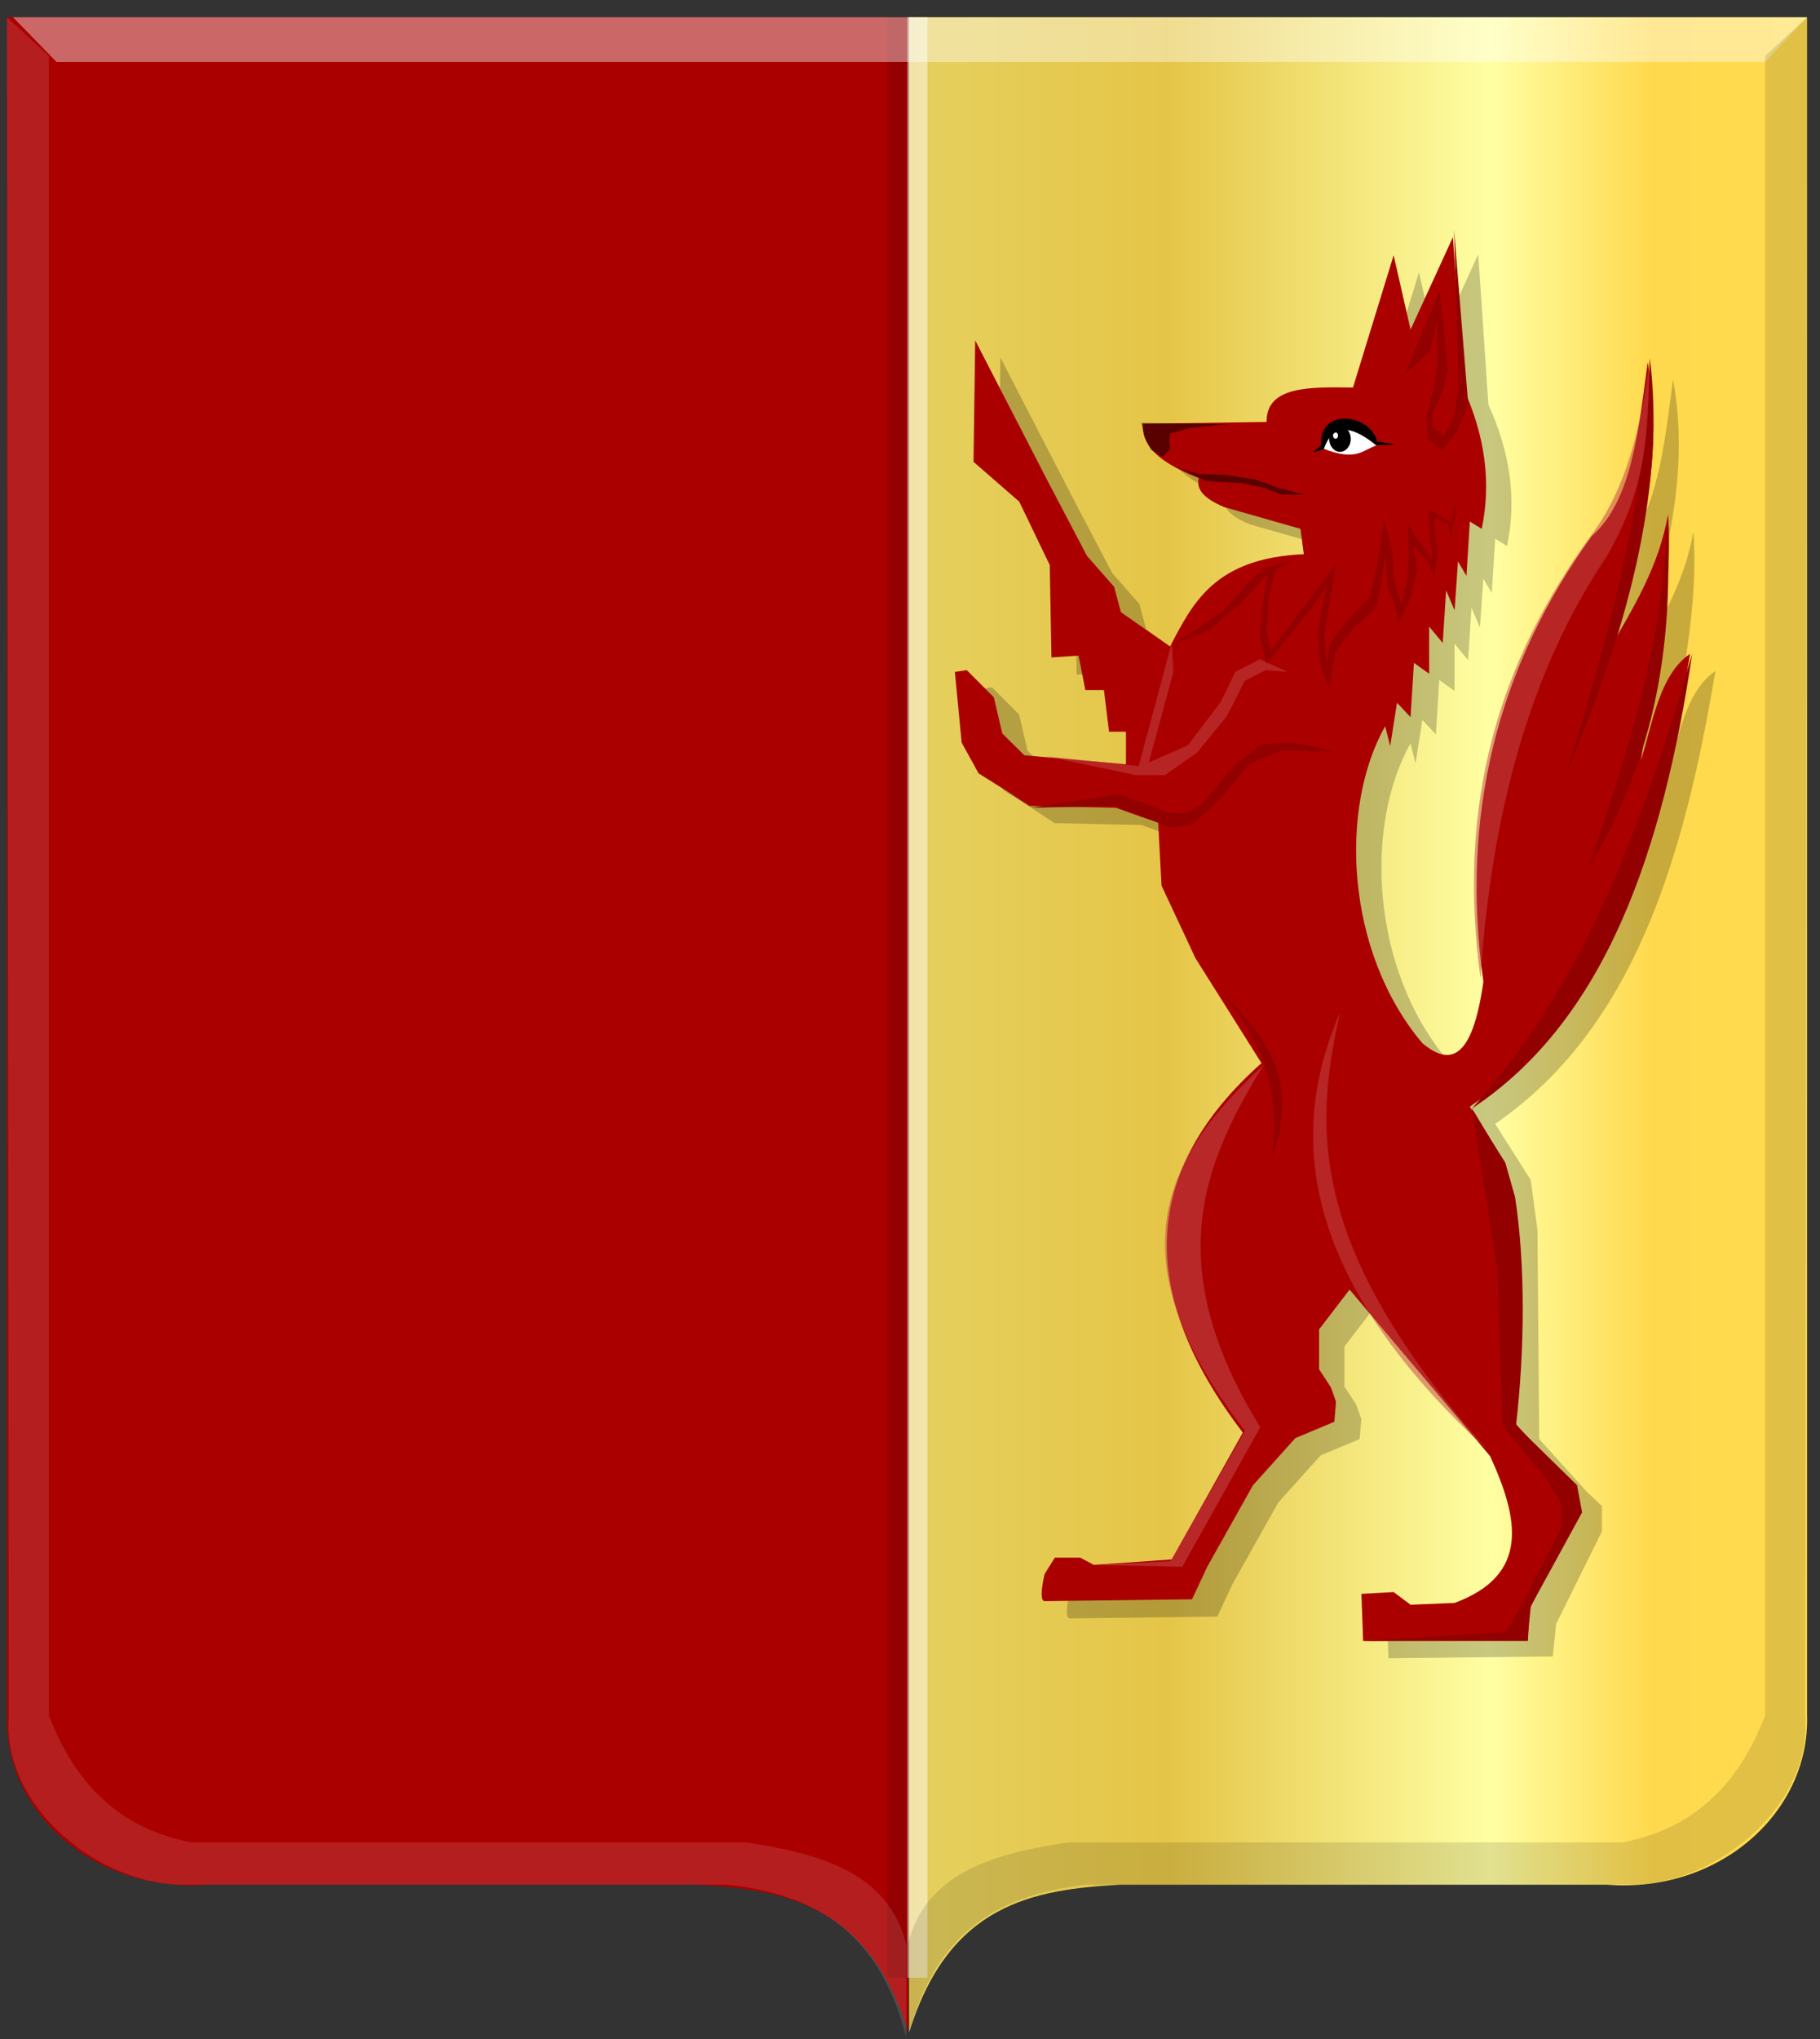 <?xml version="1.0" encoding="UTF-8" standalone="no"?>
<!-- Created with Inkscape (http://www.inkscape.org/) -->

<svg
   xmlns:dc="http://purl.org/dc/elements/1.1/"
   xmlns:cc="http://creativecommons.org/ns#"
   xmlns:rdf="http://www.w3.org/1999/02/22-rdf-syntax-ns#"
   xmlns:svg="http://www.w3.org/2000/svg"
   xmlns="http://www.w3.org/2000/svg"
   xmlns:xlink="http://www.w3.org/1999/xlink"
   xmlns:sodipodi="http://sodipodi.sourceforge.net/DTD/sodipodi-0.dtd"
   xmlns:inkscape="http://www.inkscape.org/namespaces/inkscape"
   width="164.188"
   height="183.844"
   id="svg5946"
   version="1.1"
   inkscape:version="0.48.4 r9939"
   sodipodi:docname="Nieuw document 5">
  <rect width="100%" height="100%" fill="#333333" stroke="none"/>
  <defs
     id="defs5948">
    <linearGradient
       y2="569.505"
       x2="776.167"
       y1="569.505"
       x1="483.834"
       gradientTransform="matrix(-0.278,0,0,0.27,521.404,370.526)"
       gradientUnits="userSpaceOnUse"
       id="linearGradient17753"
       xlink:href="#linearGradient6130-8-4-0-1-1-8-9-2-6-7-6-7"
       inkscape:collect="always" />
    <linearGradient
       id="linearGradient6130-8-4-0-1-1-8-9-2-6-7-6-7"
       inkscape:collect="always">
      <stop
         id="stop6132-5-0-1-9-8-8-5-3-4-0-5-2"
         offset="0"
         style="stop-color:#000000;stop-opacity:1;" />
      <stop
         id="stop6134-7-7-6-8-4-2-3-9-1-8-3-2"
         offset="1"
         style="stop-color:#000000;stop-opacity:0;" />
    </linearGradient>
    <linearGradient
       y2="702.076"
       x2="371.643"
       y1="702.076"
       x1="79.31"
       gradientTransform="matrix(-0.278,0,0,0.27,408.975,334.752)"
       gradientUnits="userSpaceOnUse"
       id="linearGradient17755"
       xlink:href="#linearGradient6060-6-1-3-7-5-6-1-9-8-2-5-2-4"
       inkscape:collect="always" />
    <linearGradient
       id="linearGradient6060-6-1-3-7-5-6-1-9-8-2-5-2-4"
       inkscape:collect="always">
      <stop
         id="stop6062-8-8-6-5-0-3-3-9-5-6-6-4-1"
         offset="0"
         style="stop-color:#000000;stop-opacity:1;" />
      <stop
         id="stop6064-5-9-1-4-2-7-5-5-1-3-9-6-9"
         offset="1"
         style="stop-color:#000000;stop-opacity:0;" />
    </linearGradient>
    <linearGradient
       y2="702.076"
       x2="371.643"
       y1="702.076"
       x1="79.31"
       gradientTransform="matrix(0.278,0,0,0.27,202.47,334.752)"
       gradientUnits="userSpaceOnUse"
       id="linearGradient17699"
       xlink:href="#linearGradient6068-7-8-2-6-8-8-8-2-6-8-95"
       inkscape:collect="always" />
    <linearGradient
       id="linearGradient6068-7-8-2-6-8-8-8-2-6-8-95"
       inkscape:collect="always">
      <stop
         id="stop6070-9-2-0-0-2-4-8-8-2-2-3"
         offset="0"
         style="stop-color:#ffffff;stop-opacity:1;" />
      <stop
         id="stop6072-5-9-0-2-9-0-7-1-0-1-25"
         offset="1"
         style="stop-color:#ffffff;stop-opacity:0;" />
    </linearGradient>
    <linearGradient
       y2="702.076"
       x2="371.643"
       y1="702.076"
       x1="79.31"
       gradientTransform="matrix(0.278,0,0,0.27,202.47,334.752)"
       gradientUnits="userSpaceOnUse"
       id="linearGradient17701"
       xlink:href="#linearGradient6060-3-3-4-8-3-6-0-4-6-9-5"
       inkscape:collect="always" />
    <linearGradient
       id="linearGradient6060-3-3-4-8-3-6-0-4-6-9-5"
       inkscape:collect="always">
      <stop
         id="stop6062-1-5-6-6-5-3-0-6-5-7-8"
         offset="0"
         style="stop-color:#000000;stop-opacity:1;" />
      <stop
         id="stop6064-2-9-0-5-9-6-5-7-1-6-6"
         offset="1"
         style="stop-color:#000000;stop-opacity:0;" />
    </linearGradient>
    <linearGradient
       inkscape:collect="always"
       xlink:href="#linearGradient21651"
       id="linearGradient4421"
       gradientUnits="userSpaceOnUse"
       x1="0"
       y1="174.07"
       x2="30"
       y2="174.07"
       gradientTransform="translate(0,158.891)" />
    <linearGradient
       id="linearGradient21651">
      <stop
         id="stop21653"
         offset="0"
         style="stop-color:#cc992d;stop-opacity:1;" />
      <stop
         id="stop21655"
         offset="0.143"
         style="stop-color:#e1a832;stop-opacity:1;" />
      <stop
         style="stop-color:#e5cf5c;stop-opacity:1;"
         offset="0.321"
         id="stop21657" />
      <stop
         id="stop21659"
         offset="0.5"
         style="stop-color:#e5c547;stop-opacity:1;" />
      <stop
         style="stop-color:#ffffa3;stop-opacity:1;"
         offset="0.75"
         id="stop21661" />
      <stop
         id="stop21663"
         offset="0.875"
         style="stop-color:#ffd94d;stop-opacity:1;" />
      <stop
         style="stop-color:#ffdb4e;stop-opacity:1;"
         offset="1"
         id="stop21665" />
    </linearGradient>
    <linearGradient
       gradientUnits="userSpaceOnUse"
       y2="174.07"
       x2="30"
       y1="174.07"
       x1="0"
       id="linearGradient4379"
       xlink:href="#linearGradient21651"
       inkscape:collect="always" />
    <linearGradient
       id="linearGradient4070-8-2-8-8-7-0-6-5">
      <stop
         style="stop-color:#a3a3a3;stop-opacity:1;"
         offset="0"
         id="stop4072-1-2-6-4-1-4-7-9" />
      <stop
         style="stop-color:#b0b0b0;stop-opacity:1;"
         offset="0.143"
         id="stop4074-8-0-7-0-4-8-7-1" />
      <stop
         id="stop4076-6-1-0-3-7-5-9-8"
         offset="0.321"
         style="stop-color:#d1d1d1;stop-opacity:1;" />
      <stop
         style="stop-color:#bdbdbd;stop-opacity:1;"
         offset="0.5"
         id="stop4078-0-2-8-7-6-7-6-1" />
      <stop
         id="stop4080-2-7-1-8-8-3-4-7"
         offset="0.75"
         style="stop-color:#e5e5e5;stop-opacity:1;" />
      <stop
         style="stop-color:#cccccc;stop-opacity:1;"
         offset="0.875"
         id="stop4082-4-7-8-3-2-3-1-8" />
      <stop
         id="stop4084-9-0-3-1-3-0-9-6"
         offset="1"
         style="stop-color:#cccccc;stop-opacity:1;" />
    </linearGradient>
    <linearGradient
       gradientUnits="userSpaceOnUse"
       y2="204.963"
       x2="29.643"
       y1="204.963"
       x1="3.214"
       id="linearGradient4389"
       xlink:href="#linearGradient4070-8-2-8-8-7-0-6-5"
       inkscape:collect="always"
       gradientTransform="translate(336.429,486.112)" />
    <linearGradient
       inkscape:collect="always"
       xlink:href="#linearGradient21651"
       id="linearGradient6615"
       x1="268.196"
       y1="521.22"
       x2="384.558"
       y2="521.22"
       gradientUnits="userSpaceOnUse" />
  </defs>
  <sodipodi:namedview
     id="base"
     pagecolor="#ffffff"
     bordercolor="#666666"
     borderopacity="1.0"
     inkscape:pageopacity="0.0"
     inkscape:pageshadow="2"
     inkscape:zoom="3.959798"
     inkscape:cx="124.94438"
     inkscape:cy="67.643805"
     inkscape:document-units="px"
     inkscape:current-layer="layer1"
     showgrid="false"
     fit-margin-top="0"
     fit-margin-left="0"
     fit-margin-right="0"
     fit-margin-bottom="0"
     inkscape:window-width="1600"
     inkscape:window-height="837"
     inkscape:window-x="-8"
     inkscape:window-y="-8"
     inkscape:window-maximized="1" />
  <g
     inkscape:label="Laag 1"
     inkscape:groupmode="layer"
     id="layer1"
     transform="translate(-221.031,-428.812)">
    <path
       inkscape:connector-curvature="0"
       sodipodi:nodetypes="cccccccc"
       id="path2830"
       d="m 302.992,430.371 -81.33,0 0,153.109 c -0.268,8.719 7.938,16.041 18.108,15.247 l 22.888,0 21.227,0 c 7.904,0.446 15.492,1.714 19.108,13.341 l 0,-181.697 z"
       style="fill:#aa0000;fill-opacity:1;stroke:#000000;stroke-width:1px;stroke-linecap:butt;stroke-linejoin:miter;stroke-opacity:0" />
    <path
       inkscape:connector-curvature="0"
       sodipodi:nodetypes="cccccccc"
       id="path2830-1"
       d="m 303.041,430.371 81.01,0 0,153.109 c 0.267,8.719 -7.907,16.041 -18.037,15.247 l -22.798,0 -21.143,0 c -7.872,0.446 -15.431,1.714 -19.033,13.341 l 0,-181.697 z"
       style="fill:url(#linearGradient6615);fill-opacity:1;stroke:#000000;stroke-width:1px;stroke-linecap:butt;stroke-linejoin:miter;stroke-opacity:0" />
    <rect
       style="fill:#ffffff;fill-opacity:0.481;fill-rule:evenodd;stroke:#000000;stroke-width:3.083;stroke-linecap:square;stroke-linejoin:bevel;stroke-miterlimit:4;stroke-opacity:0;stroke-dasharray:none;stroke-dashoffset:0"
       id="rect70030-9"
       width="176.748"
       height="1.814"
       x="430.367"
       y="-304.701"
       transform="matrix(0,1,-1,0,0,0)" />
    <rect
       style="fill:#000000;fill-opacity:0.123;fill-rule:evenodd;stroke:#000000;stroke-width:3.083;stroke-linecap:square;stroke-linejoin:bevel;stroke-miterlimit:4;stroke-opacity:0;stroke-dasharray:none;stroke-dashoffset:0"
       id="rect70030-9-4"
       width="176.748"
       height="1.814"
       x="430.367"
       y="-302.887"
       transform="matrix(0,1,-1,0,0,0)" />
    <path
       inkscape:connector-curvature="0"
       id="path10406"
       d="m 222.204,430.367 3.928,4.031 154.122,0 3.798,-4.031 -161.848,0 z"
       style="fill:#ffffff;fill-opacity:0.405;stroke:#000000;stroke-width:1px;stroke-linecap:butt;stroke-linejoin:miter;stroke-opacity:0" />
    <path
       inkscape:connector-curvature="0"
       sodipodi:nodetypes="ccccccccccc"
       id="path4051"
       d="m 221.662,430.367 3.785,3.494 0,149.614 c 2.275,5.939 6.179,10.148 12.836,11.435 l 50.027,0 c 6.799,1.009 12.883,2.766 14.481,9.212 l 0,8.418 c -2.538,-10.084 -8.797,-12.984 -16.127,-13.818 l -48.875,0 c -7.526,0.185 -16.641,-6.869 -15.962,-15.247 L 221.662,430.367 z"
       style="fill:#ffffff;fill-opacity:0.118;stroke:#000000;stroke-width:1px;stroke-linecap:butt;stroke-linejoin:miter;stroke-opacity:0" />
    <path
       inkscape:connector-curvature="0"
       transform="matrix(0.978,0,0,1.045,233.355,113.195)"
       sodipodi:nodetypes="ccccccccccccccccccccccccccccccccsccccccccccccccccccccccccccccccccccccccccccccccccccccccccccccccccc"
       id="path2828-7-9-7-7"
       d="m 79.679,332.876 -0.156,10.471 4.22,3.438 2.813,5.47 0.156,7.97 2.501,-0.156 0.625,2.969 1.719,0 0.469,3.595 1.563,0 0,2.813 -9.377,-0.781 -2.032,-1.875 -0.781,-3.126 -2.501,-2.344 -1.094,0.156 0.625,6.095 1.563,2.657 2.657,1.563 2.032,1.25 7.97,0.156 2.344,0.781 1.563,0.469 0.313,5.47 3.126,6.251 6.095,9.064 c -11.039,9.153 -11.603,19.782 -1.719,31.882 l -6.564,10.94 -7.189,0.469 -1.25,-0.625 -2.344,0 -0.938,1.407 c 0,0 -0.625,2.344 0,2.344 0.625,0 13.597,-0.156 13.597,-0.156 l 1.407,-2.813 4.22,-7.033 3.907,-4.063 3.595,-1.407 0.156,-1.719 -0.469,-1.25 -1.094,-1.563 0,-3.438 2.813,-3.438 12.972,14.378 c 2.61,5.342 3.723,10.23 -3.282,12.659 l -4.063,0.156 -1.563,-1.094 -2.969,0.156 0.156,4.063 15.159,-0.156 0.313,-2.813 1.407,-2.657 2.813,-5.314 0,-2.188 -1.407,-1.25 -4.376,-4.532 -0.156,-17.973 -0.625,-4.376 -3.282,-4.845 c 12.801,-8.236 17.435,-22.957 20.317,-39.071 -2.789,1.795 -3.405,5.763 -4.532,9.221 1.063,-7.085 3.038,-14.17 2.501,-21.254 -0.838,4.498 -3.205,8.079 -5.47,11.721 2.629,-8.092 5.278,-16.182 3.595,-24.849 -0.842,5.878 -1.462,11.978 -5.157,15.003 -8.748,11.352 -12.158,24.147 -10.002,38.446 -1.029,6.848 -3.131,7.261 -5.626,5.314 -7.118,-7.887 -7.695,-20.304 -3.438,-27.349 l 0.469,1.719 0.625,-3.751 1.25,1.25 0.313,-4.688 1.407,0.938 0,-4.063 1.25,1.407 0.312,-4.532 0.781,1.719 0.312,-4.22 0.781,1.25 0.313,-4.688 1.094,0.625 c 0.884,-3.918 0.344,-7.978 -1.719,-12.19 l -0.938,-12.971 -3.907,7.97 -1.563,-6.408 -3.751,11.409 c -3.99,-0.058 -8.005,-0.135 -7.97,2.969 l -11.409,0.156 c -0.087,1.563 0.854,3.126 5.157,4.688 -0.216,0.834 0.214,1.667 2.344,2.501 l 7.033,1.875 0.313,2.188 c -8.207,0.339 -10.233,4.179 -12.346,7.97 l -4.532,-2.969 -0.625,-2.188 -2.501,-2.657 -3.595,-6.408 -6.72,-12.19 z"
       style="fill:#000000;fill-opacity:0.217;stroke:#000000;stroke-width:0.989px;stroke-linecap:butt;stroke-linejoin:miter;stroke-opacity:0;" />
    <path
       inkscape:connector-curvature="0"
       sodipodi:nodetypes="ccccccccccccccccccccccccccccccccsccccccccccccccccccccccccccccccccccccccccccccccccccccccccccccccccc"
       id="path2828-4-8-8"
       d="m 309.008,459.507 -0.153,10.941 4.126,3.592 2.751,5.715 0.153,8.328 2.445,-0.163 0.611,3.103 1.681,0 0.458,3.756 1.528,0 0,2.939 -9.169,-0.816 -1.987,-1.96 -0.764,-3.266 -2.445,-2.449 -1.07,0.163 0.611,6.368 1.528,2.776 2.598,1.633 1.987,1.306 7.794,0.163 2.292,0.816 1.528,0.49 0.306,5.715 3.056,6.532 5.96,9.471 c -10.794,9.564 -11.346,20.669 -1.681,33.312 l -6.418,11.431 -7.03,0.49 -1.223,-0.653 -2.292,0 -0.917,1.47 c 0,0 -0.611,2.449 0,2.449 0.611,0 13.295,-0.163 13.295,-0.163 l 1.375,-2.939 4.126,-7.348 3.82,-4.246 3.515,-1.47 0.153,-1.796 -0.458,-1.306 -1.07,-1.633 0,-3.592 2.751,-3.592 12.684,15.023 c 2.553,5.582 3.64,10.689 -3.209,13.227 l -3.973,0.163 -1.528,-1.143 -2.904,0.163 0.153,4.246 14.823,-0.163 0.306,-2.939 1.375,-2.776 2.751,-5.552 0,-2.286 -1.375,-1.306 -4.279,-4.736 -0.153,-18.779 -0.611,-4.572 -3.209,-5.062 c 12.517,-8.605 17.048,-23.987 19.866,-40.824 -2.727,1.876 -3.33,6.022 -4.432,9.634 1.04,-7.403 2.971,-14.805 2.445,-22.208 -0.819,4.7 -3.134,8.442 -5.349,12.247 2.57,-8.455 5.161,-16.908 3.515,-25.964 -0.823,6.142 -1.43,12.515 -5.043,15.676 -8.554,11.861 -11.888,25.23 -9.78,40.17 -1.006,7.155 -3.062,7.587 -5.501,5.552 -6.96,-8.241 -7.524,-21.215 -3.362,-28.577 l 0.458,1.796 0.611,-3.919 1.222,1.306 0.306,-4.899 1.375,0.98 0,-4.246 1.223,1.47 0.306,-4.736 0.764,1.796 0.306,-4.409 0.764,1.306 0.306,-4.899 1.07,0.653 c 0.864,-4.093 0.336,-8.336 -1.681,-12.737 l -0.917,-13.553 -3.82,8.328 -1.528,-6.695 -3.668,11.921 c -3.901,-0.06 -7.827,-0.141 -7.794,3.103 l -11.156,0.163 c -0.085,1.633 0.835,3.266 5.043,4.899 -0.212,0.871 0.21,1.742 2.292,2.613 l 6.877,1.96 0.306,2.286 c -8.024,0.354 -10.006,4.367 -12.072,8.328 l -4.432,-3.103 -0.611,-2.286 -2.445,-2.776 -3.515,-6.695 -6.571,-12.737 z"
       style="fill:#aa0000;fill-opacity:1;stroke:#000000;stroke-width:1px;stroke-linecap:butt;stroke-linejoin:miter;stroke-opacity:0" />
    <path
       inkscape:connector-curvature="0"
       id="path2830-8-3-7"
       d="m 326.734,486.777 -2.98,11.104 -8.405,-0.898 8.176,1.715 2.598,0 2.904,-2.041 2.674,-3.266 0.917,-1.796 0.688,-1.388 1.91,-0.98 1.987,0.163 -2.521,-1.143 -2.216,1.143 -1.299,2.694 -2.98,3.919 -3.515,1.551 2.216,-8.165 -0.153,-2.613 z"
       style="fill:#c24747;fill-opacity:0.515;stroke:#000000;stroke-width:1px;stroke-linecap:butt;stroke-linejoin:miter;stroke-opacity:0" />
    <path
       inkscape:connector-curvature="0"
       id="path3604-8-5-3"
       d="m 314.05,501.637 7.488,-0.163 5.119,1.96 1.987,-0.327 2.521,-2.286 2.521,-3.103 2.904,-1.225 4.89,0.082 c 0,0 -3.515,-0.816 -4.126,-0.816 -0.611,0 -2.521,0.163 -2.521,0.163 l -2.521,1.96 -2.98,3.592 -1.452,0.653 -1.299,0 -4.585,-1.715 -7.946,1.225 z"
       style="fill:#920000;fill-opacity:1;stroke:#000000;stroke-width:1px;stroke-linecap:butt;stroke-linejoin:miter;stroke-opacity:0" />
    <path
       inkscape:connector-curvature="0"
       id="path3606-2-1-0"
       d="m 326.887,486.859 3.209,-1.225 2.827,-2.368 2.522,-2.776 -0.535,2.939 -0.229,2.858 0.611,2.368 1.834,-2.286 1.834,-2.204 1.757,-2.531 -0.84,4.082 0.229,2.939 0.841,2.204 0.535,-3.266 1.681,-2.204 1.987,-1.715 0.459,-1.96 0.382,-2.939 0.229,2.939 0.688,1.715 0.306,1.633 1.07,-2.368 0.611,-2.531 -0.382,-2.204 1.299,1.388 0.611,1.551 0.306,-2.368 -0.306,-2.041 0,-0.98 1.222,0.49 0.229,1.306 0.458,-2.041 0,-1.306 -0.382,1.96 -2.063,-1.225 0.153,2.694 0.229,1.878 -1.452,-1.96 -0.764,-1.306 0.076,2.694 -0.153,2.368 -0.535,2.204 -0.688,-2.286 -0.076,-2.368 -0.764,-2.858 -0.688,4.164 -0.611,2.694 -1.834,1.878 -1.681,2.204 -0.382,1.796 -0.229,-2.368 1.07,-6.45 -1.605,2.123 -4.279,5.715 -0.382,-1.878 0.229,-3.266 0.611,-2.204 1.528,-0.816 -2.674,0.735 -1.681,1.633 -1.987,2.286 -4.432,2.858 z"
       style="fill:#920000;fill-opacity:1;stroke:#000000;stroke-width:1px;stroke-linecap:butt;stroke-linejoin:miter;stroke-opacity:0" />
    <path
       inkscape:connector-curvature="0"
       id="path3608-4-2-3"
       d="m 327.293,470.981 2.593,1.212 3.188,0.173 1.891,0.404 1.729,0.635 1.999,0 -2.431,-0.635 -2.053,-0.751 -2.755,-0.404 -2.269,-0.058 -1.891,-0.577 z"
       style="fill:#000000;fill-opacity:0.477;stroke:#000000;stroke-width:1px;stroke-linecap:butt;stroke-linejoin:miter;stroke-opacity:0" />
    <path
       inkscape:connector-curvature="0"
       id="path3610-5-0-8"
       d="m 323.997,466.94 0.27,1.212 0.594,1.212 1.027,0.635 0.702,-0.693 -0.054,-0.751 0,-0.635 1.837,-0.52 3.404,-0.346 -7.78,-0.115 z"
       style="fill:#000000;fill-opacity:0.477;stroke:#000000;stroke-width:1px;stroke-linecap:butt;stroke-linejoin:miter;stroke-opacity:0" />
    <path
       inkscape:connector-curvature="0"
       sodipodi:nodetypes="ccc"
       id="path3612-5-1-2"
       d="m 340.436,469.266 c 2.974,1.163 3.496,0.123 4.769,-0.296 -2.74,-2.676 -4.08,-1.934 -4.769,0.296 z"
       style="fill:#ffffff;stroke:#000000;stroke-width:1px;stroke-linecap:butt;stroke-linejoin:miter;stroke-opacity:0" />
    <path
       transform="matrix(1.279,0,0,1.323,199.174,24.501)"
       d="m 112.367,335.511 c 0,0.485 -0.341,0.879 -0.762,0.879 -0.421,0 -0.762,-0.394 -0.762,-0.879 0,-0.486 0.341,-0.879 0.762,-0.879 0.421,0 0.762,0.394 0.762,0.879 z"
       sodipodi:ry="0.87908953"
       sodipodi:rx="0.7618776"
       sodipodi:cy="335.51096"
       sodipodi:cx="111.6053"
       id="path3614-17-6-5"
       style="fill:#000000;fill-opacity:1;fill-rule:evenodd;stroke:#000000;stroke-width:0;stroke-linecap:square;stroke-linejoin:round;stroke-miterlimit:4;stroke-opacity:0;stroke-dasharray:none;stroke-dashoffset:0"
       sodipodi:type="arc" />
    <path
       transform="matrix(0.301,0,0,0.325,307.922,359.036)"
       d="m 112.367,335.511 c 0,0.485 -0.341,0.879 -0.762,0.879 -0.421,0 -0.762,-0.394 -0.762,-0.879 0,-0.486 0.341,-0.879 0.762,-0.879 0.421,0 0.762,0.394 0.762,0.879 z"
       sodipodi:ry="0.87908953"
       sodipodi:rx="0.7618776"
       sodipodi:cy="335.51096"
       sodipodi:cx="111.6053"
       id="path3614-1-1-4-2"
       style="fill:#ffffff;fill-opacity:1;fill-rule:evenodd;stroke:#000000;stroke-width:0;stroke-linecap:square;stroke-linejoin:round;stroke-miterlimit:4;stroke-opacity:0;stroke-dasharray:none;stroke-dashoffset:0"
       sodipodi:type="arc" />
    <path
       inkscape:connector-curvature="0"
       sodipodi:nodetypes="cccccccc"
       id="path3638-1-0-0"
       d="m 339.494,469.591 0.955,-0.286 c 0.754,-2.185 2.315,-2.319 4.699,-0.367 l 1.757,-0.041 -1.643,-0.286 c -0.586,-2.494 -5.275,-3.09 -5.043,0.327 l -0.726,0.653 0,3e-5 z"
       style="fill:#000000;stroke:#000000;stroke-width:1px;stroke-linecap:butt;stroke-linejoin:miter;stroke-opacity:0" />
    <path
       inkscape:connector-curvature="0"
       id="path3640-5-6-3"
       d="m 347.77,462.552 3.134,-7.505 0.756,7.043 -0.54,2.194 -0.864,1.732 0,1.27 1.081,0.808 0.864,-1.732 0.432,-2.656 -0.432,-14.202 1.297,15.934 -1.081,2.309 -1.297,1.732 -1.297,-1.155 -0.108,-2.078 0.648,-2.309 0.324,-2.078 0,-4.157 -0.648,2.771 -2.269,2.078 z"
       style="fill:#920000;fill-opacity:1;stroke:#000000;stroke-width:1px;stroke-linecap:butt;stroke-linejoin:miter;stroke-opacity:0" />
    <path
       inkscape:connector-curvature="0"
       sodipodi:nodetypes="ccc"
       id="path3642-2-1-7"
       d="m 341.935,520.054 c -2.305,10.219 -3.101,21.097 13.291,39.49 -16.145,-14.855 -18.424,-27.707 -13.291,-39.49 z"
       style="fill:#c24747;fill-opacity:0.527;stroke:#000000;stroke-width:1px;stroke-linecap:butt;stroke-linejoin:miter;stroke-opacity:0" />
    <path
       inkscape:connector-curvature="0"
       sodipodi:nodetypes="ccc"
       id="path3644-7-8-2"
       d="m 335.776,533.102 c 0.649,-5.004 -0.237,-10.007 -4.754,-15.011 3.815,3.76 7.427,7.633 4.754,15.011 z"
       style="fill:#920000;fill-opacity:1;stroke:#000000;stroke-width:1px;stroke-linecap:butt;stroke-linejoin:miter;stroke-opacity:0" />
    <path
       inkscape:connector-curvature="0"
       sodipodi:nodetypes="ccccccc"
       id="path3646-6-9-9"
       d="m 335.029,524.825 c -8.486,7.789 -14.079,17.006 -1.681,32.986 l -6.724,11.757 -7.335,0.327 8.405,0.163 7.03,-12.574 c -9.079,-14.702 -5.052,-23.957 0.306,-32.659 z"
       style="fill:#c24747;fill-opacity:0.562;stroke:#000000;stroke-width:1px;stroke-linecap:butt;stroke-linejoin:miter;stroke-opacity:0" />
    <path
       inkscape:connector-curvature="0"
       sodipodi:nodetypes="ccccccccccccccccc"
       id="path3648-1-8-7"
       d="m 353.826,528.744 3.056,5.062 0.827,2.928 c 0.953,6.174 0.865,13.797 0.089,20.587 l 5.501,5.389 0.459,2.449 -4.737,8.655 -0.153,2.939 -14.823,0 12.837,-0.816 1.528,-2.613 3.515,-6.858 0,-1.96 -1.223,-2.123 -4.126,-5.062 -0.459,-14.043 -2.292,-14.533 z"
       style="fill:#920000;fill-opacity:1;stroke:#000000;stroke-width:1px;stroke-linecap:butt;stroke-linejoin:miter;stroke-opacity:0" />
    <path
       inkscape:connector-curvature="0"
       sodipodi:nodetypes="ccc"
       id="path3650-4-4-5"
       d="m 353.826,528.744 c 11.99,-7.926 17.203,-23.094 19.866,-40.987 -4.361,14.951 -9.475,29.473 -19.866,40.987 z"
       style="fill:#920000;fill-opacity:1;stroke:#000000;stroke-width:1px;stroke-linecap:butt;stroke-linejoin:miter;stroke-opacity:0" />
    <path
       inkscape:connector-curvature="0"
       sodipodi:nodetypes="ccc"
       id="path3652-2-1-3"
       d="m 369.871,461.14 c -0.213,12.41 -3.662,24.821 -7.488,37.231 5.978,-13.857 8.841,-26.42 7.488,-37.231 z"
       style="fill:#920000;fill-opacity:1;stroke:#000000;stroke-width:1px;stroke-linecap:butt;stroke-linejoin:miter;stroke-opacity:0" />
    <path
       inkscape:connector-curvature="0"
       sodipodi:nodetypes="ccc"
       id="path3654-3-4-4"
       d="m 371.4,475.673 c 0.609,10.451 -0.741,20.902 -7.03,31.353 3.367,-10.177 6.834,-20.328 7.03,-31.353 z"
       style="fill:#920000;fill-opacity:1;stroke:#000000;stroke-width:1px;stroke-linecap:butt;stroke-linejoin:miter;stroke-opacity:0" />
    <path
       inkscape:connector-curvature="0"
       sodipodi:nodetypes="ccccc"
       id="path3656-2-3-3"
       d="m 354.59,516.987 c -2.147,-15.766 1.628,-28.412 9.933,-39.844 3.166,-4.157 4.619,-9.84 5.349,-16.166 -0.244,5.748 0.144,11.153 -3.973,18.126 -6.695,9.948 -10.317,22.711 -11.308,37.884 z"
       style="fill:#c24747;fill-opacity:0.531;stroke:#000000;stroke-width:1px;stroke-linecap:butt;stroke-linejoin:miter;stroke-opacity:0" />
    <path
       inkscape:connector-curvature="0"
       sodipodi:nodetypes="ccccccccccc"
       id="path4051-6"
       d="m 384.052,430.367 -3.785,3.494 0,149.614 c -2.275,5.939 -6.179,10.148 -12.836,11.435 l -50.027,0 c -6.799,1.009 -12.883,2.766 -14.481,9.212 l 0,8.418 c 2.538,-10.084 8.797,-12.984 16.127,-13.818 l 48.875,0 c 7.526,0.185 16.641,-6.869 15.962,-15.247 l 0.165,-153.109 z"
       style="fill:#000000;fill-opacity:0.118;stroke:#000000;stroke-width:1px;stroke-linecap:butt;stroke-linejoin:miter;stroke-opacity:0" />
  </g>
</svg>
